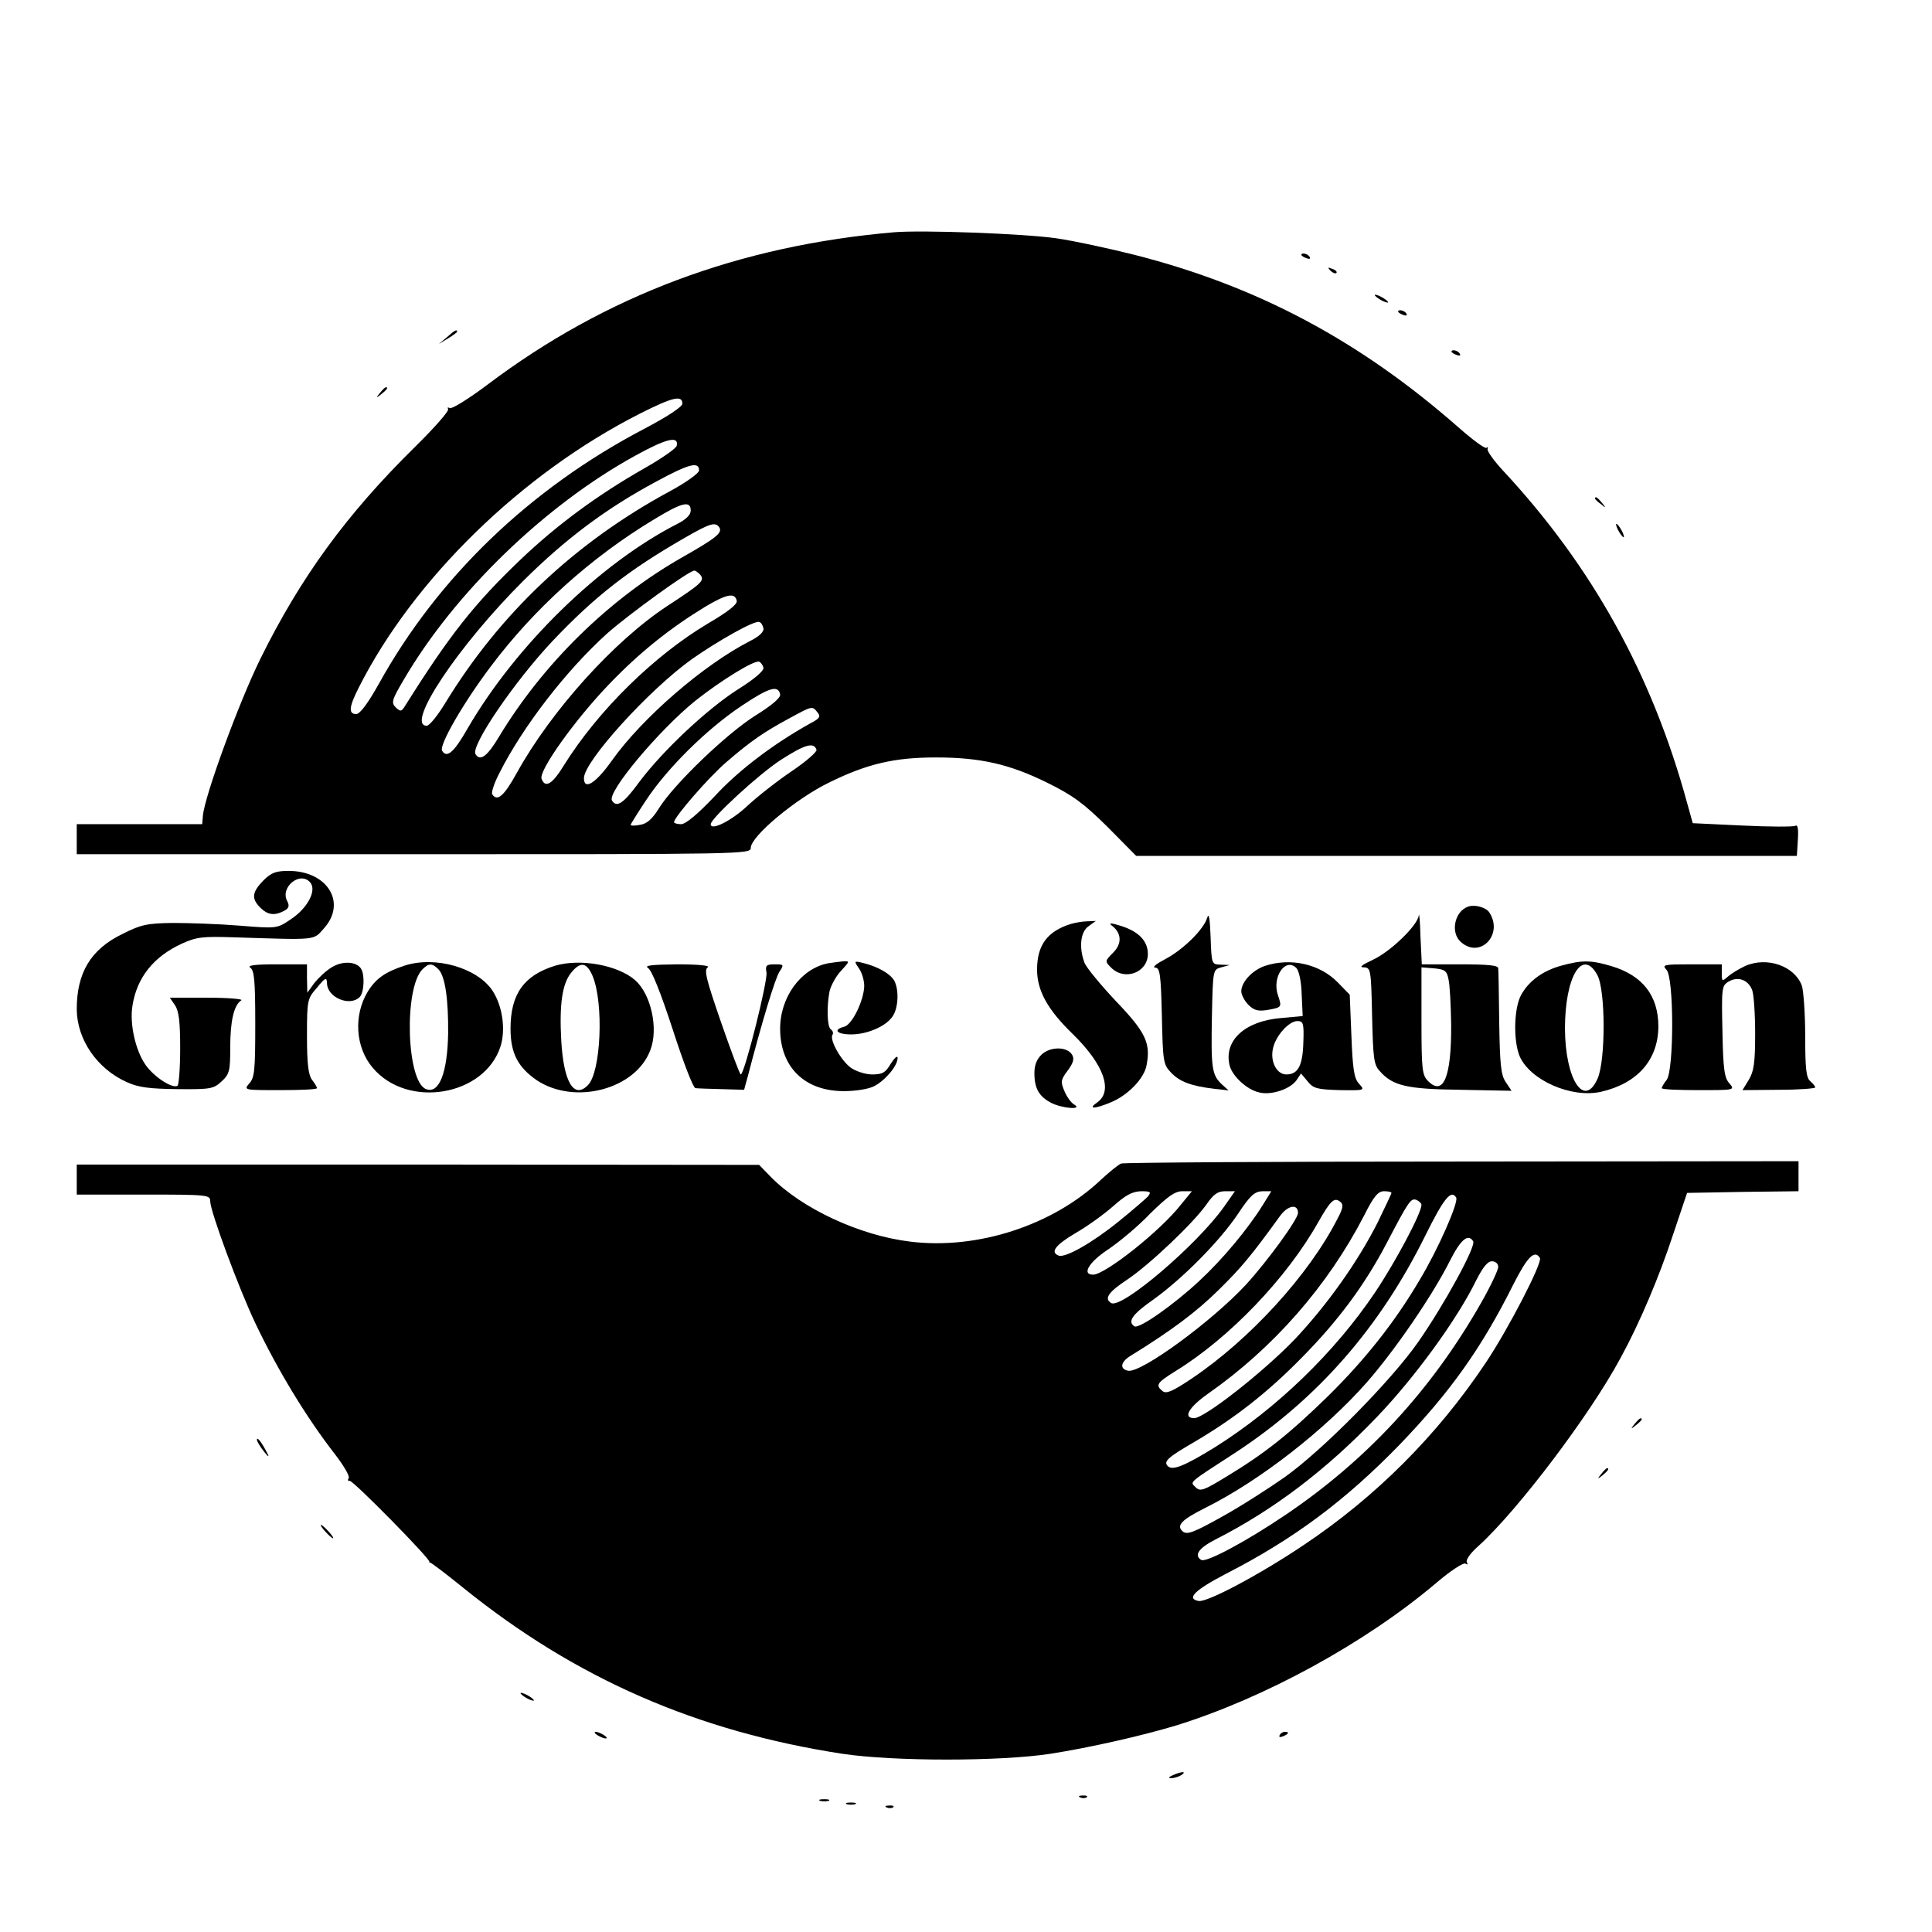 <?xml version="1.0" standalone="no"?>
<!DOCTYPE svg PUBLIC "-//W3C//DTD SVG 20010904//EN"
 "http://www.w3.org/TR/2001/REC-SVG-20010904/DTD/svg10.dtd">
<svg version="1.0" xmlns="http://www.w3.org/2000/svg"
 width="579pt" height="579pt" viewBox="0 0 579 579"
 preserveAspectRatio="xMidYMid meet">
<g transform="translate(0,579) scale(0.1,-0.1)"
fill="#000000" stroke="none">
<path d="M2680 5094 c-465 -40 -865 -190 -1218 -456 -57 -43 -109 -75 -114
-71 -6 3 -8 2 -5 -3 3 -6 -42 -57 -100 -114 -205 -202 -342 -390 -463 -635
-64 -130 -167 -411 -172 -470 l-2 -25 -188 0 -188 0 0 -45 0 -45 1010 0 c987
0 1010 0 1010 19 0 35 136 148 235 196 114 56 195 75 320 75 133 0 221 -20
334 -76 77 -38 108 -61 180 -132 l86 -87 990 0 990 0 3 48 c2 33 0 47 -8 42
-6 -3 -77 -3 -159 1 l-148 7 -17 61 c-105 385 -285 709 -551 995 -27 29 -48
58 -47 65 2 6 1 8 -3 4 -4 -4 -42 24 -85 62 -294 258 -600 422 -969 516 -75
19 -181 42 -236 50 -100 14 -400 25 -485 18z m-635 -514 c0 -9 -47 -40 -116
-76 -341 -179 -617 -444 -794 -764 -33 -59 -56 -89 -67 -90 -25 0 -22 22 8 81
164 324 488 640 841 819 99 50 128 57 128 30z m-17 -126 c-2 -8 -45 -38 -96
-67 -141 -80 -264 -171 -373 -275 -137 -131 -211 -224 -346 -439 -10 -16 -13
-16 -27 -3 -14 14 -12 22 24 83 152 260 422 522 693 671 94 52 132 61 125 30z
m67 -74 c0 -8 -39 -36 -87 -62 -285 -154 -510 -367 -673 -634 -23 -38 -48 -69
-56 -69 -66 0 95 241 290 435 128 127 249 217 398 297 98 53 128 61 128 33z
m-25 -120 c0 -13 -14 -27 -42 -41 -230 -118 -481 -362 -626 -611 -42 -74 -63
-91 -77 -68 -10 16 63 143 146 253 130 173 299 326 490 441 82 50 109 57 109
26z m86 -51 c9 -16 -9 -31 -111 -89 -220 -125 -417 -319 -549 -537 -35 -59
-57 -76 -71 -53 -15 24 116 217 231 339 125 132 227 212 394 308 78 45 94 50
106 32z m-57 -142 c13 -17 5 -25 -99 -93 -160 -105 -348 -314 -451 -500 -38
-69 -59 -88 -74 -64 -3 5 6 33 21 62 71 141 201 309 324 420 66 58 245 188
261 188 3 0 12 -6 18 -13z m109 -78 c2 -10 -27 -33 -87 -68 -161 -96 -328
-260 -430 -423 -36 -59 -57 -71 -68 -42 -9 24 100 177 202 283 93 97 184 169
289 233 64 38 89 43 94 17z m80 -82 c2 -10 -12 -24 -40 -38 -139 -71 -323
-230 -414 -358 -48 -68 -84 -91 -84 -53 0 50 195 265 324 357 80 56 187 116
201 111 6 -1 11 -10 13 -19z m0 -118 c2 -9 -27 -34 -75 -64 -93 -59 -226 -184
-296 -277 -48 -66 -69 -80 -83 -57 -15 25 141 211 250 299 77 61 176 122 191
117 5 -2 11 -10 13 -18z m50 -80 c2 -10 -25 -33 -75 -64 -87 -55 -243 -205
-288 -277 -21 -34 -37 -47 -57 -50 -15 -3 -28 -3 -28 0 0 2 21 36 47 75 63 95
179 210 283 280 85 57 112 65 118 36z m112 -54 c10 -12 7 -18 -20 -32 -110
-61 -215 -140 -287 -218 -52 -55 -88 -85 -102 -85 -11 0 -21 3 -21 6 0 15 106
137 158 181 72 62 111 89 187 130 70 38 69 38 85 18z m-3 -112 c2 -6 -31 -35
-74 -64 -43 -29 -103 -76 -133 -104 -48 -45 -110 -76 -110 -55 0 17 143 149
209 192 73 47 100 55 108 31z"/>
<path d="M3900 5026 c0 -2 7 -7 16 -10 8 -3 12 -2 9 4 -6 10 -25 14 -25 6z"/>
<path d="M3987 4979 c7 -7 15 -10 18 -7 3 3 -2 9 -12 12 -14 6 -15 5 -6 -5z"/>
<path d="M4120 4906 c0 -3 9 -10 20 -16 11 -6 20 -8 20 -6 0 3 -9 10 -20 16
-11 6 -20 8 -20 6z"/>
<path d="M4190 4856 c0 -2 7 -7 16 -10 8 -3 12 -2 9 4 -6 10 -25 14 -25 6z"/>
<path d="M1339 4779 l-24 -20 28 17 c15 9 27 18 27 20 0 8 -8 4 -31 -17z"/>
<path d="M4350 4736 c0 -2 7 -7 16 -10 8 -3 12 -2 9 4 -6 10 -25 14 -25 6z"/>
<path d="M1139 4613 c-13 -16 -12 -17 4 -4 9 7 17 15 17 17 0 8 -8 3 -21 -13z"/>
<path d="M4780 4296 c0 -2 8 -10 18 -17 15 -13 16 -12 3 4 -13 16 -21 21 -21
13z"/>
<path d="M4850 4200 c6 -11 13 -20 16 -20 2 0 0 9 -6 20 -6 11 -13 20 -16 20
-2 0 0 -9 6 -20z"/>
<path d="M789 3151 c-34 -35 -36 -54 -9 -81 22 -22 42 -25 71 -10 15 8 17 15
10 29 -23 42 39 92 69 56 20 -24 -9 -78 -60 -111 -40 -27 -41 -27 -153 -18
-61 5 -151 8 -199 8 -77 -1 -96 -5 -151 -33 -95 -46 -137 -116 -137 -226 1
-91 61 -178 150 -218 35 -16 68 -20 152 -21 100 -1 108 1 132 23 24 22 26 32
26 102 0 79 11 127 33 141 7 4 -39 8 -101 8 l-113 0 15 -22 c12 -17 16 -49 16
-130 0 -59 -4 -109 -8 -112 -16 -9 -71 27 -96 63 -30 43 -48 123 -39 177 13
84 63 147 148 186 44 20 62 22 155 19 254 -8 238 -10 271 27 69 77 10 172
-106 172 -38 0 -52 -5 -76 -29z"/>
<path d="M4400 3073 c-41 -14 -54 -78 -22 -106 58 -52 129 23 85 89 -10 15
-44 24 -63 17z"/>
<path d="M3618 3040 c-10 -35 -73 -97 -127 -125 -25 -13 -39 -24 -29 -25 14 0
17 -18 20 -144 3 -136 4 -146 27 -170 26 -28 62 -41 130 -49 l43 -5 -21 19
c-29 28 -32 47 -29 204 3 139 3 139 28 146 l25 7 -27 1 c-27 1 -27 1 -30 84
-2 53 -5 73 -10 57z"/>
<path d="M4252 3047 c-3 -30 -85 -109 -137 -133 -34 -16 -43 -23 -28 -23 21
-1 22 -5 25 -145 3 -127 5 -147 23 -166 39 -44 80 -54 242 -56 l153 -3 -18 27
c-14 21 -17 53 -19 177 -1 82 -2 156 -3 163 0 9 -30 12 -115 12 l-114 0 -4 83
c-1 45 -4 74 -5 64z m89 -192 c4 -16 7 -77 8 -135 1 -157 -23 -216 -69 -170
-18 18 -20 34 -20 181 l0 160 37 -3 c33 -3 39 -7 44 -33z"/>
<path d="M3209 3021 c-70 -22 -101 -63 -101 -137 0 -63 32 -120 105 -191 95
-92 124 -173 75 -207 -29 -20 -8 -20 40 0 52 21 101 72 108 111 13 67 -2 99
-92 193 -46 49 -89 101 -94 115 -17 46 -12 92 12 109 l22 16 -24 -1 c-14 0
-37 -4 -51 -8z"/>
<path d="M3331 3017 c31 -23 32 -55 5 -82 -25 -25 -25 -26 -6 -45 41 -41 110
-14 110 41 0 38 -26 66 -77 83 -31 10 -42 11 -32 3z"/>
<path d="M994 2891 c-17 -10 -40 -32 -52 -47 l-21 -29 -1 43 0 42 -92 0 c-63
0 -88 -3 -78 -10 12 -8 15 -38 15 -169 0 -138 -2 -161 -18 -178 -17 -20 -16
-20 93 -20 60 0 110 2 110 6 0 3 -7 15 -15 25 -11 15 -15 49 -15 131 0 108 1
112 30 145 25 31 29 32 30 14 0 -43 68 -72 98 -42 13 13 16 66 4 85 -14 22
-56 24 -88 4z"/>
<path d="M1212 2896 c-58 -19 -86 -39 -110 -78 -43 -71 -37 -167 15 -228 104
-124 335 -85 383 64 16 51 6 121 -24 167 -46 69 -172 105 -264 75z m102 -11
c20 -20 30 -90 29 -192 -2 -118 -27 -182 -66 -167 -59 22 -67 302 -11 359 19
19 29 19 48 0z"/>
<path d="M1664 2896 c-94 -29 -134 -85 -134 -189 0 -73 22 -115 78 -154 114
-76 297 -28 341 90 25 64 2 167 -45 209 -52 46 -165 66 -240 44z m112 -31 c34
-82 25 -288 -14 -327 -42 -43 -73 9 -80 134 -6 108 3 169 29 202 28 35 47 33
65 -9z"/>
<path d="M2481 2903 c-81 -16 -144 -102 -143 -198 1 -114 74 -185 191 -185 35
0 74 6 91 15 33 17 70 61 70 84 0 9 -8 2 -20 -16 -16 -28 -26 -33 -56 -33 -20
0 -48 9 -64 20 -29 21 -65 84 -55 99 3 5 1 12 -5 16 -11 7 -13 66 -4 114 4 17
19 45 34 61 27 29 27 30 7 29 -12 -1 -33 -4 -46 -6z"/>
<path d="M2574 2888 c9 -12 16 -36 16 -53 -1 -43 -36 -116 -60 -122 -35 -9
-22 -23 21 -23 48 0 104 24 124 54 17 24 20 79 5 107 -12 21 -49 42 -93 53
-28 7 -28 6 -13 -16z"/>
<path d="M3790 2895 c-37 -13 -70 -48 -70 -76 0 -10 10 -29 21 -40 17 -17 29
-20 56 -16 45 8 45 8 33 44 -19 54 22 115 55 82 8 -8 15 -41 16 -79 l3 -65
-65 -6 c-109 -9 -172 -68 -154 -142 8 -32 52 -73 89 -81 36 -9 92 10 111 36
l14 21 20 -24 c17 -21 28 -24 96 -26 76 -1 76 -1 58 19 -15 16 -19 43 -23 144
l-5 123 -35 36 c-54 56 -142 76 -220 50z m116 -229 c-2 -70 -16 -96 -51 -96
-29 0 -49 39 -40 78 8 38 48 82 73 82 18 0 20 -7 18 -64z"/>
<path d="M4679 2896 c-55 -15 -98 -46 -121 -89 -21 -40 -23 -135 -4 -182 31
-72 155 -127 244 -107 109 25 171 95 172 195 0 93 -47 154 -142 182 -61 18
-87 18 -149 1z m108 -28 c25 -46 25 -255 1 -310 -40 -91 -97 -4 -98 149 0 156
52 243 97 161z"/>
<path d="M5230 2895 c-19 -9 -42 -23 -52 -32 -17 -15 -18 -14 -18 10 l0 27
-91 0 c-82 0 -89 -1 -75 -16 23 -22 23 -300 1 -330 -8 -10 -15 -22 -15 -25 0
-4 50 -6 110 -6 108 0 110 0 93 20 -15 16 -19 42 -21 156 -3 130 -2 137 18
149 28 17 59 6 71 -25 5 -13 9 -72 9 -131 0 -88 -4 -113 -19 -138 l-19 -31
109 1 c60 0 109 4 109 7 0 4 -7 12 -15 19 -12 10 -15 38 -15 135 0 67 -5 135
-10 151 -22 59 -104 88 -170 59z"/>
<path d="M1942 2889 c11 -6 38 -74 74 -184 31 -96 61 -175 68 -176 6 -1 41 -2
79 -3 l67 -2 11 40 c42 162 82 294 95 314 14 21 13 22 -14 22 -25 0 -29 -3
-25 -24 5 -23 -66 -306 -77 -306 -3 0 -29 70 -59 156 -44 128 -52 157 -40 165
9 5 -26 9 -91 9 -76 -1 -100 -3 -88 -11z"/>
<path d="M3122 2630 c-15 -14 -22 -32 -22 -56 0 -46 14 -70 50 -89 33 -17 97
-22 69 -5 -9 5 -22 23 -29 40 -12 28 -11 34 10 62 17 23 20 35 13 47 -15 25
-65 25 -91 1z"/>
<path d="M3360 2303 c-8 -3 -35 -25 -60 -48 -144 -137 -371 -211 -572 -186
-151 18 -325 99 -418 194 l-35 36 -1022 1 -1023 0 0 -45 0 -45 200 0 c194 0
200 -1 200 -20 0 -30 86 -262 135 -365 67 -141 154 -284 238 -392 27 -35 46
-67 42 -73 -4 -6 -2 -9 3 -8 9 3 243 -235 239 -243 -1 -2 0 -3 2 -2 2 1 47
-33 100 -76 337 -272 700 -430 1136 -497 154 -23 472 -23 622 0 117 18 275 54
378 85 264 82 565 246 778 426 43 37 83 63 89 59 7 -4 8 -3 4 4 -4 7 11 28 35
49 118 107 335 394 426 564 57 104 116 244 157 369 l42 125 167 3 167 2 0 45
0 45 -1007 -1 c-555 0 -1015 -3 -1023 -6z m80 -99 c-8 -8 -47 -42 -88 -75 -79
-64 -159 -109 -179 -102 -27 10 -10 32 51 68 35 20 86 57 113 81 36 32 56 43
82 44 29 0 32 -2 21 -16z m100 -23 c-61 -79 -228 -211 -264 -211 -35 0 -13 37
44 75 33 22 91 70 127 108 52 51 74 67 96 67 l29 0 -32 -39z m128 -8 c-80
-113 -307 -307 -338 -288 -22 13 -8 33 48 70 66 44 199 170 238 226 21 30 33
39 56 39 l29 0 -33 -47z m116 5 c-45 -72 -120 -162 -189 -226 -77 -72 -181
-145 -195 -137 -22 14 -7 36 56 80 88 63 199 175 254 257 37 56 50 67 73 68
l27 0 -26 -42z m386 37 c0 -3 -19 -42 -41 -88 -60 -119 -152 -248 -248 -350
-94 -98 -271 -237 -302 -237 -35 0 -17 32 41 73 196 137 359 323 468 534 29
58 42 73 60 73 12 0 22 -2 22 -5z m194 -14 c8 -13 -53 -153 -109 -246 -75
-128 -166 -242 -277 -351 -116 -113 -188 -170 -302 -239 -69 -42 -79 -46 -93
-32 -17 17 -25 10 123 106 244 161 429 372 566 649 55 111 77 138 92 113z
m-356 -64 c-85 -167 -262 -361 -436 -478 -58 -39 -77 -47 -88 -38 -22 18 -17
25 39 60 161 99 333 278 428 447 37 65 48 75 66 60 10 -8 8 -19 -9 -51z m252
42 c0 -24 -76 -168 -139 -262 -121 -180 -294 -347 -478 -463 -92 -57 -129 -72
-143 -58 -14 14 -1 26 80 73 119 70 218 147 320 251 110 111 190 219 256 345
66 126 72 135 89 129 8 -4 15 -10 15 -15z m-370 -24 c0 -19 -92 -145 -156
-215 -103 -111 -314 -265 -353 -258 -26 5 -23 26 6 44 125 77 199 133 265 198
68 67 96 100 185 223 23 31 53 36 53 8z m525 -85 c9 -15 -88 -192 -165 -302
-80 -115 -286 -324 -400 -405 -47 -33 -131 -87 -187 -118 -86 -48 -105 -55
-118 -45 -21 18 -5 35 69 72 162 81 357 233 482 375 85 97 198 262 250 366 32
63 54 81 69 57z m200 -50 c8 -14 -94 -212 -163 -315 -145 -217 -330 -402 -546
-546 -131 -88 -289 -172 -314 -167 -38 7 -11 33 83 82 203 104 358 220 520
387 150 156 244 287 340 479 42 83 64 106 80 80z m-125 -27 c0 -9 -23 -58 -51
-107 -149 -262 -343 -472 -588 -637 -117 -79 -237 -143 -251 -134 -23 14 -7
36 42 61 173 88 331 207 485 368 113 118 240 292 297 409 20 39 34 57 47 57
11 0 19 -7 19 -17z"/>
<path d="M4899 1523 c-13 -16 -12 -17 4 -4 9 7 17 15 17 17 0 8 -8 3 -21 -13z"/>
<path d="M770 1475 c0 -5 10 -21 21 -35 13 -17 17 -18 10 -5 -17 33 -31 51
-31 40z"/>
<path d="M4799 1373 c-13 -16 -12 -17 4 -4 16 13 21 21 13 21 -2 0 -10 -8 -17
-17z"/>
<path d="M975 1200 c10 -11 20 -20 23 -20 3 0 -3 9 -13 20 -10 11 -20 20 -23
20 -3 0 3 -9 13 -20z"/>
<path d="M1560 716 c0 -3 9 -10 20 -16 11 -6 20 -8 20 -6 0 3 -9 10 -20 16
-11 6 -20 8 -20 6z"/>
<path d="M1790 590 c8 -5 20 -10 25 -10 6 0 3 5 -5 10 -8 5 -19 10 -25 10 -5
0 -3 -5 5 -10z"/>
<path d="M3835 590 c-3 -6 1 -7 9 -4 18 7 21 14 7 14 -6 0 -13 -4 -16 -10z"/>
<path d="M3515 470 c-13 -6 -15 -9 -5 -9 8 0 22 4 30 9 18 12 2 12 -25 0z"/>
<path d="M3238 403 c7 -3 16 -2 19 1 4 3 -2 6 -13 5 -11 0 -14 -3 -6 -6z"/>
<path d="M2458 393 c6 -2 18 -2 25 0 6 3 1 5 -13 5 -14 0 -19 -2 -12 -5z"/>
<path d="M2538 383 c6 -2 18 -2 25 0 6 3 1 5 -13 5 -14 0 -19 -2 -12 -5z"/>
<path d="M2658 373 c7 -3 16 -2 19 1 4 3 -2 6 -13 5 -11 0 -14 -3 -6 -6z"/>
</g>
</svg>
